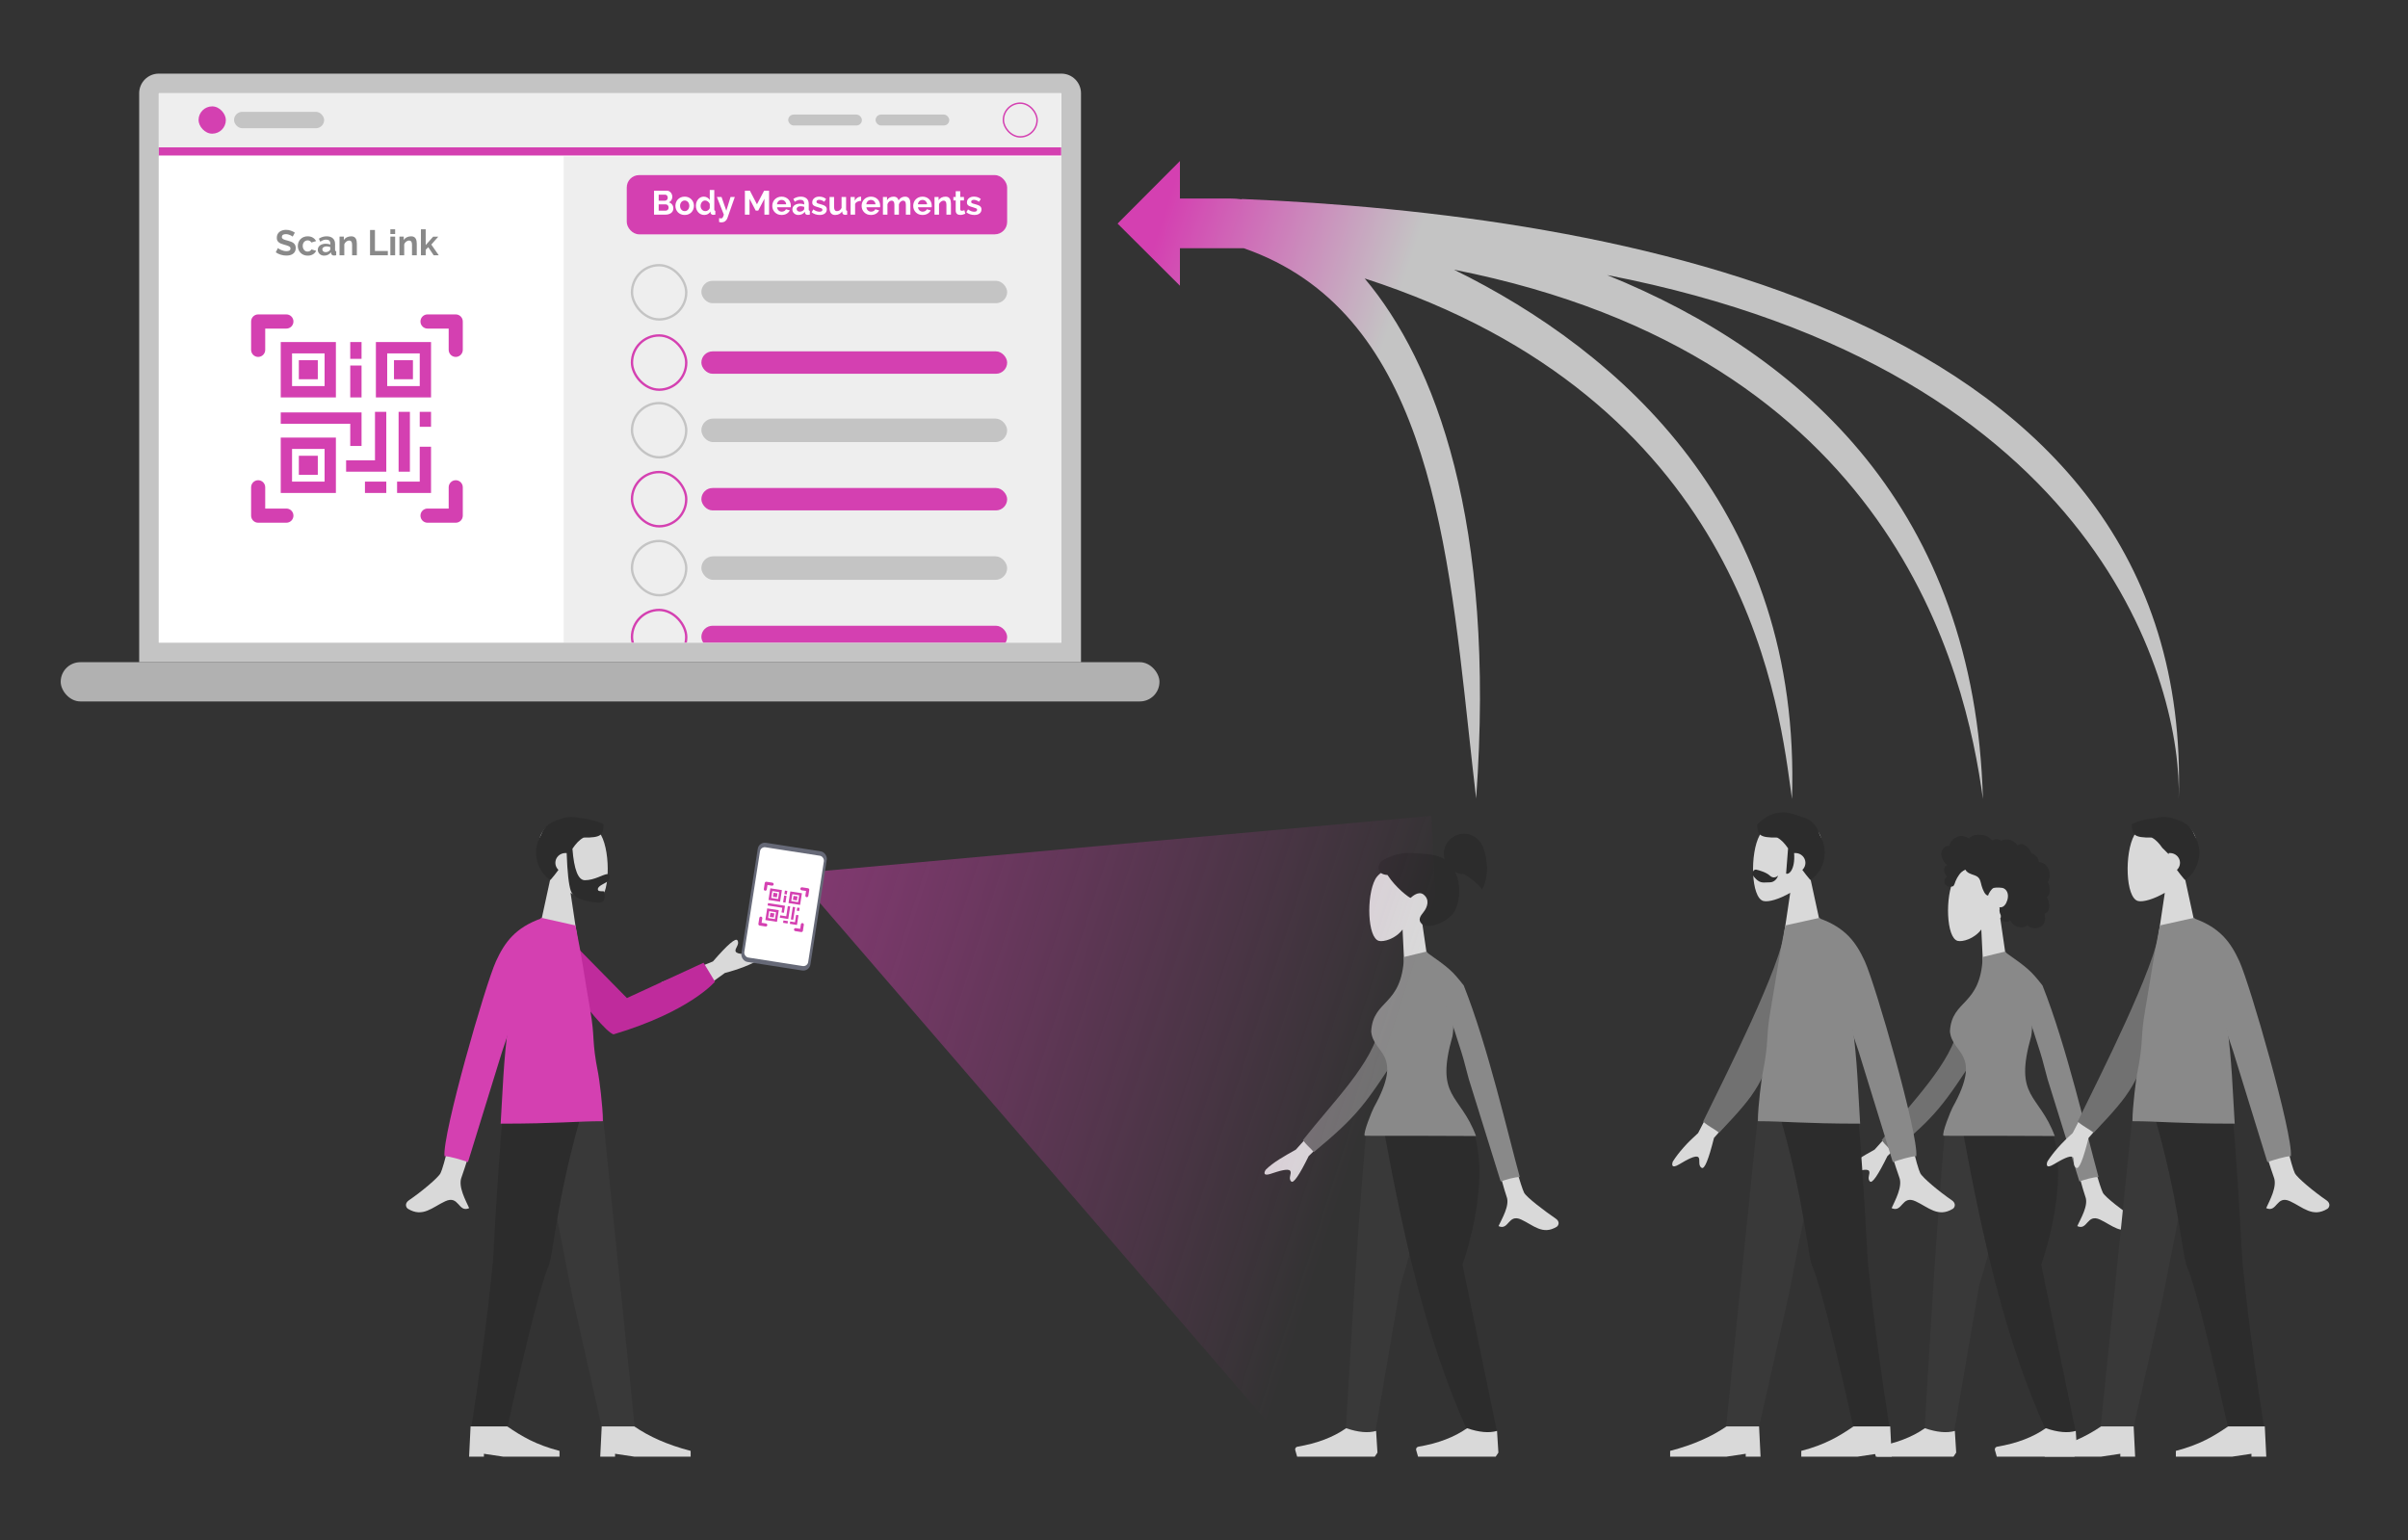 <svg width="2420" height="1548" viewBox="0 0 2420 1548" fill="none" xmlns="http://www.w3.org/2000/svg">
<rect x="0" y="0" width="2420" height="1548" fill="#333333" stroke="none"/>
<path fill-rule="evenodd" clip-rule="evenodd" d="M2019.15 1140.16C2014.65 1214.55 1989.06 1291.55 1989.06 1291.55L1963.71 1439.87L1949.74 1444.13L1934.1 1438.92C1934.1 1438.92 1945.23 1237.77 1954.47 1140.16C1954.47 1140.16 1995.22 1133.29 2019.15 1140.16Z" fill="#393939"/>
<path fill-rule="evenodd" clip-rule="evenodd" d="M2063.14 1139.45C2079.8 1193.02 2051.4 1271.08 2051.4 1271.08L2085.96 1438.45L2072.93 1441.05L2055.88 1437.03C2015.4 1347.11 1992.91 1246.71 1973.08 1139.45C1973.08 1139.45 2031.39 1124.29 2063.14 1139.45Z" fill="#2C2C2C"/>
<path fill-rule="evenodd" clip-rule="evenodd" d="M2087.48 1460L2086.11 1438.2C2078.1 1440.51 2068.07 1439.61 2056.01 1435.48C2043.05 1444.55 2026.73 1450.74 2007.06 1454.06L2007.06 1454.06C2005.56 1454.32 2004.55 1455.72 2004.8 1457.21C2004.82 1457.3 2004.84 1457.4 2004.87 1457.49L2006.76 1464.08H2056.01H2084.75L2087.48 1460Z" fill="#D9D9D9"/>
<path fill-rule="evenodd" clip-rule="evenodd" d="M1965.95 1460L1964.58 1438.2C1956.57 1440.51 1946.54 1439.61 1934.48 1435.48C1921.52 1444.55 1905.2 1450.74 1885.52 1454.06L1885.52 1454.06C1884.02 1454.32 1883.01 1455.72 1883.27 1457.21C1883.29 1457.3 1883.31 1457.4 1883.33 1457.49L1885.23 1464.08H1934.48H1963.21L1965.95 1460Z" fill="#D9D9D9"/>
<path fill-rule="evenodd" clip-rule="evenodd" d="M2010.23 922.86C2017.39 914.51 2022.25 904.277 2021.43 892.81C2019.1 859.771 1972.76 867.039 1963.74 883.714C1954.73 900.389 1955.8 942.687 1967.45 945.667C1972.1 946.856 1983.96 943.777 1991.18 934.23L1992.85 968.309L2016.49 965.867L2010.23 922.86Z" fill="#D9D9D9"/>
<path fill-rule="evenodd" clip-rule="evenodd" d="M1951.33 855.921C1952.08 853.272 1954.07 851.004 1956.76 850.332C1957.42 850.168 1958.09 850.102 1958.76 850.13C1959 850.14 1959.07 850.21 1959.18 850.039C1959.26 849.912 1959.27 849.603 1959.3 849.454C1959.41 848.991 1959.54 848.533 1959.71 848.088C1960.27 846.568 1961.21 845.223 1962.36 844.09C1964.49 841.971 1967.37 840.508 1970.36 840.243C1972 840.098 1973.63 840.369 1975.18 840.91C1975.98 841.19 1976.76 841.539 1977.52 841.925C1977.74 842.041 1978.48 842.609 1978.71 842.572C1978.96 842.532 1979.47 841.894 1979.68 841.734C1982.22 839.755 1985.36 838.977 1988.52 839.001C1992.09 839.027 1995.53 839.209 1998.51 841.419C1999.14 841.887 1999.74 842.4 2000.31 842.939C2000.61 843.223 2000.91 843.518 2001.18 843.825C2001.35 844.01 2001.51 844.2 2001.67 844.394C2001.94 844.724 2001.9 844.833 2002.27 844.602C2003.7 843.718 2005.36 843.304 2007.04 843.513C2008.03 843.637 2009 843.94 2009.92 844.339C2010.23 844.475 2010.95 845.016 2011.29 845.021C2011.62 845.026 2012.33 844.525 2012.67 844.397C2014.51 843.708 2016.49 843.538 2018.42 843.856C2020.41 844.185 2022.37 844.992 2024.06 846.108C2024.87 846.645 2025.58 847.24 2026.15 848.038C2026.4 848.383 2026.62 848.747 2026.9 849.067C2027.06 849.254 2027.38 849.446 2027.47 849.682C2027.42 849.541 2029.65 848.667 2029.86 848.611C2030.98 848.313 2032.13 848.374 2033.23 848.741C2035.29 849.431 2037.07 850.98 2038.53 852.567C2039.28 853.383 2039.94 854.284 2040.49 855.245C2040.76 855.705 2041.01 856.178 2041.23 856.661C2041.34 856.895 2041.41 857.188 2041.55 857.399C2041.74 857.67 2041.86 857.676 2042.19 857.794C2043.88 858.396 2045.42 859.414 2046.6 860.79C2047.79 862.182 2048.56 863.896 2048.88 865.701C2048.9 865.808 2048.91 866.248 2048.97 866.306C2049.06 866.385 2049.4 866.35 2049.52 866.366C2049.97 866.419 2050.41 866.498 2050.85 866.603C2051.65 866.796 2052.44 867.08 2053.18 867.453C2056.06 868.903 2058.13 871.623 2059.14 874.684C2060.2 877.896 2060.18 881.575 2058.91 884.727C2058.71 885.236 2058.47 885.73 2058.18 886.198C2058 886.485 2057.95 886.486 2058.06 886.787C2058.19 887.122 2058.42 887.447 2058.57 887.774C2059.06 888.842 2059.41 889.975 2059.63 891.132C2059.98 893.03 2060.16 895.024 2059.81 896.937C2059.65 897.825 2059.36 898.693 2058.93 899.484C2058.7 899.887 2058.44 900.269 2058.15 900.623C2058 900.807 2057.84 900.982 2057.67 901.15C2057.57 901.246 2057.45 901.33 2057.36 901.437C2057.16 901.699 2057.12 901.484 2057.23 901.868C2057.37 902.405 2057.7 902.934 2057.9 903.457C2058.1 903.995 2058.29 904.54 2058.46 905.091C2058.81 906.207 2059.1 907.343 2059.28 908.499C2059.64 910.717 2059.57 913.081 2058.54 915.117C2058.1 915.988 2057.46 916.752 2056.7 917.346C2056.32 917.637 2055.91 917.888 2055.48 918.093C2055.26 918.199 2054.98 918.245 2054.88 918.46C2054.78 918.692 2054.94 919.153 2054.97 919.413C2055.29 921.669 2055.45 924.038 2054.79 926.249C2054.18 928.286 2052.84 930.084 2051.1 931.275C2047.73 933.584 2043.18 933.454 2039.64 931.605C2038.71 931.123 2037.85 930.525 2037.08 929.819C2035.11 932.503 2031.07 932.418 2028.2 931.653C2024.62 930.7 2021.75 928.176 2020.1 924.858C2017.84 927.653 2013.1 926.746 2011.53 923.715C2011.15 922.973 2010.92 922.155 2010.81 921.328C2010.75 920.893 2010.78 920.454 2010.74 920.022C2010.68 919.472 2010.32 918.938 2010.11 918.406C2009.71 917.37 2009.46 916.301 2009.45 915.184C2009.44 914.6 2009.51 914.032 2009.57 913.454C2009.62 912.933 2009.48 912.448 2009.39 911.934C2010.31 912.087 2011.43 911.836 2012.29 911.566C2013.14 911.301 2013.94 910.603 2014.53 909.966C2015.92 908.486 2016.77 906.546 2017.35 904.615C2018.63 900.377 2018.1 895.292 2013.91 892.966C2011.95 891.883 2006.09 891.886 2003.76 892.422C2001.31 892.985 1998.54 898.472 1998.4 898.988C1998.32 899.307 1998.36 899.702 1998.07 899.915C1997.44 900.383 1996.39 899.571 1995.92 899.171C1995.11 898.479 1994.54 897.559 1994.04 896.627C1992.95 894.596 1992.07 892.418 1991.45 890.194C1990.98 888.48 1990.67 886.712 1990.05 885.041C1989.43 883.379 1988.45 881.893 1986.93 880.951C1985.27 879.927 1983.37 879.387 1981.56 878.744C1979.75 878.106 1977.98 877.326 1976.59 875.972C1976.28 875.674 1975.98 875.358 1975.73 875.007C1975.54 874.731 1975.35 874.201 1975.05 874.026C1974.59 873.753 1973.91 874.462 1973.51 874.72C1971.54 875.992 1969.9 877.765 1968.57 879.702C1967.25 881.629 1966.17 883.482 1965.29 885.634C1964.64 887.229 1964.23 889.273 1963.08 890.58C1962.57 891.164 1958.76 891.517 1957.53 891.008C1956.29 890.498 1954.91 889.174 1954.5 888.345C1954.07 887.496 1953.97 886.563 1954.15 885.634C1954.26 885.087 1954.48 884.576 1954.6 884.039C1954.7 883.588 1954.79 883.162 1955 882.748C1955.41 881.965 1956.11 881.402 1956.96 881.167C1956.08 880.344 1955.35 879.36 1954.85 878.26C1954.32 877.117 1953.88 875.726 1953.75 874.472C1953.65 873.453 1953.81 872.397 1954.36 871.522C1954.93 870.603 1955.96 870.004 1956.84 869.431C1955.49 868.359 1954.33 867.055 1953.39 865.612C1951.54 862.805 1950.4 859.267 1951.33 855.921Z" fill="#2C2C2C"/>
<path d="M1883.94 1155.46L1913.15 1123.04L1923.04 1136.28L1896.8 1162.03C1887.39 1181.19 1881.55 1189.67 1879.28 1187.47C1875.88 1184.17 1880.17 1179.37 1878.24 1176.78C1876.31 1174.18 1867.35 1176.82 1858.96 1179.68C1850.56 1182.54 1852.08 1178.12 1853.66 1175.72C1861.07 1168.27 1871.8 1162.31 1883.94 1155.46Z" fill="#D9D9D9"/>
<path d="M1968.23 1031.06C1961.82 1067.97 1921.74 1106.93 1891.01 1146C1895.74 1152.19 1898.24 1153.34 1901.95 1157.98C1946.63 1120.73 1952.74 1111.4 1989.12 1055.83L1989.7 1054.94C1985.11 1048.39 1977.27 1038.39 1968.23 1031.06Z" fill="#717171"/>
<path fill-rule="evenodd" clip-rule="evenodd" d="M2065 1141.8C2034.4 1141.56 1978.65 1141.56 1953.23 1141.56C1951.04 1139.66 1960.62 1116.12 1962.36 1113.01C1993.08 1057.82 1961.65 1059.83 1959.66 1036.61C1961.45 1004.1 1990.46 1011.74 1992.61 961.876L2015.35 956.355C2015.35 956.355 2047.51 1005.04 2041.4 1041.14C2023.44 1104.19 2048.95 1098.62 2065 1141.8Z" fill="#898989"/>
<path fill-rule="evenodd" clip-rule="evenodd" d="M2101.62 1161.63L2085.41 1166.69C2085.41 1166.69 2094.1 1198.68 2095.7 1202.62C2099.3 1211.47 2090.87 1225.1 2087.61 1232.35C2098.22 1237.06 2097.09 1219.61 2110.48 1225.79C2122.69 1231.43 2131.98 1241.65 2146.1 1233.01C2147.83 1231.94 2149.73 1227.94 2145.14 1224.82C2133.69 1217.03 2115.54 1203.21 2113.31 1198.72C2110.27 1192.6 2101.62 1161.63 2101.62 1161.63Z" fill="#D9D9D9"/>
<path d="M2052.68 990.491C2041.06 975.669 2038.28 973.254 2014.98 956.849C2042.19 1028.16 2052.41 1064.5 2052.41 1064.5L2057.75 1084.56L2089.78 1187.46C2095.16 1185.59 2103.93 1182.99 2108.98 1182.99C2096.89 1139.22 2077.05 1051.97 2052.68 990.491Z" fill="#898989"/>
<path fill-rule="evenodd" clip-rule="evenodd" d="M2209.93 1118.55L2173.97 1302.21L2143.41 1438.03H2110.74L2143.41 1118.55H2209.93Z" fill="#393939"/>
<path fill-rule="evenodd" clip-rule="evenodd" d="M2243.74 1120.25C2250.37 1196.54 2252.85 1265.05 2254.16 1273.66C2255.47 1282.27 2257.6 1320.22 2275.85 1438.03H2239.83C2216.85 1334.02 2203.82 1286.38 2198.14 1273.66C2192.45 1260.94 2190.79 1209.24 2164.35 1118.55L2243.74 1120.25Z" fill="#2C2C2C"/>
<path fill-rule="evenodd" clip-rule="evenodd" d="M2145.78 1464.05L2144.29 1433.69H2111.51C2096.68 1443.81 2078.8 1452 2054.9 1458.26V1464.05H2111.51L2130.88 1461.16V1464.05H2145.78Z" fill="#D9D9D9"/>
<path fill-rule="evenodd" clip-rule="evenodd" d="M2277.57 1464.05L2276.08 1433.69H2239.19C2224.35 1443.81 2210.59 1452 2186.7 1458.27V1464.05H2243.31L2262.67 1461.16V1464.05H2277.57Z" fill="#D9D9D9"/>
<path fill-rule="evenodd" clip-rule="evenodd" d="M2195.48 881.246C2203.34 872.331 2208.67 861.405 2207.83 849.163C2205.41 813.89 2154.8 821.65 2144.9 839.452C2134.99 857.255 2136 902.414 2148.7 905.596C2153.77 906.865 2164.58 903.756 2175.6 897.323L2168.53 944.719H2209.28L2195.48 881.246Z" fill="#D9D9D9"/>
<path d="M2083.02 1138.83L2112.62 1081.44L2135.62 1101.57L2098.95 1143.74C2093.52 1165.52 2089.4 1175.54 2086.59 1173.78C2082.36 1171.14 2085.71 1165.25 2083.15 1163.02C2080.59 1160.78 2071.96 1165.47 2063.96 1170.28C2055.97 1175.08 2056.55 1170.19 2057.64 1167.37C2063.6 1158.07 2072.06 1148.56 2083.02 1138.83Z" fill="#D9D9D9"/>
<path d="M2170.84 932.075C2166.35 971.422 2110.96 1080.32 2088.03 1127.31C2094.27 1132.61 2099.25 1134.55 2104.1 1138.5C2145.29 1095.02 2145.39 1091.94 2170.84 1025.83C2173.45 1010.69 2181.75 937.606 2170.84 932.075Z" fill="#717171"/>
<path fill-rule="evenodd" clip-rule="evenodd" d="M2245.85 1129.37C2189.12 1129.37 2169.81 1126.9 2143.09 1126.9C2143.09 1111.67 2146.93 1083.51 2147.75 1079.37C2154.72 1044.51 2150.73 1044.33 2155.84 1015.27C2161.61 982.414 2163.7 964.371 2170.65 930.154L2205.24 922.435C2242.48 994.974 2241.91 1067.65 2245.85 1129.37Z" fill="#898989"/>
<path fill-rule="evenodd" clip-rule="evenodd" d="M2283.21 1075.51H2250.95C2272.06 1143.14 2283.45 1179.02 2285.14 1183.16C2288.92 1192.47 2280.91 1206.65 2277.49 1214.27C2288.64 1219.22 2287.46 1200.87 2301.53 1207.37C2314.38 1213.3 2324.15 1224.05 2338.99 1214.96C2340.82 1213.84 2342.82 1209.64 2337.99 1206.35C2325.95 1198.16 2308.6 1183.82 2306.26 1179.1C2303.06 1172.67 2294.09 1138.23 2283.21 1075.51Z" fill="#D9D9D9"/>
<path d="M2250.51 966.094C2241.85 947.209 2231.18 932.255 2204.53 922.911C2233.15 997.909 2238.95 1040.85 2238.95 1040.85L2244.36 1056.83L2278.69 1167.97C2284.34 1166.01 2296.98 1162.07 2302.29 1162.07C2304.51 1139.94 2261.32 989.7 2250.51 966.094Z" fill="#898989"/>
<path d="M2179.47 858.524C2179.48 858.162 2179.5 857.798 2179.51 857.431C2179.91 857.385 2180.31 857.361 2180.72 857.361C2186.35 857.361 2190.9 861.789 2190.88 867.251C2190.87 870.024 2189.68 872.53 2187.78 874.325C2190.13 877.555 2192.76 880.929 2195.77 884.411C2207.17 877.788 2216.39 857.862 2205.34 839.236C2202.3 830.111 2194.65 825.773 2186.44 823.51C2179.79 820.807 2172.88 820.503 2167.05 822.123C2155.61 823.075 2145.39 826.459 2142.49 828.469C2142.45 838.977 2144.53 842.095 2162.45 841.82C2166.69 843.999 2169.98 847.696 2173.36 852.534L2173.45 852.5L2179.47 858.524Z" fill="#2C2C2C"/>
<path fill-rule="evenodd" clip-rule="evenodd" d="M1833.48 1118.55L1797.52 1302.21L1766.96 1438.03H1734.29L1766.96 1118.55H1833.48Z" fill="#393939"/>
<path fill-rule="evenodd" clip-rule="evenodd" d="M1867.29 1120.25C1873.92 1196.54 1876.4 1265.05 1877.72 1273.66C1879.03 1282.27 1881.16 1320.22 1899.4 1438.03H1863.39C1840.41 1334.02 1827.38 1286.38 1821.69 1273.66C1816 1260.94 1814.34 1209.24 1787.91 1118.55L1867.29 1120.25Z" fill="#2C2C2C"/>
<path fill-rule="evenodd" clip-rule="evenodd" d="M1769.33 1464.05L1767.84 1433.69H1735.07C1720.23 1443.81 1702.35 1452 1678.46 1458.26V1464.05H1735.07L1754.43 1461.16V1464.05H1769.33Z" fill="#D9D9D9"/>
<path fill-rule="evenodd" clip-rule="evenodd" d="M1901.12 1464.05L1899.64 1433.69H1862.74C1847.91 1443.81 1834.15 1452 1810.25 1458.27V1464.05H1866.86L1886.23 1461.16V1464.05H1901.12Z" fill="#D9D9D9"/>
<path fill-rule="evenodd" clip-rule="evenodd" d="M1819.04 881.246C1826.89 872.331 1832.23 861.405 1831.39 849.163C1828.97 813.89 1778.36 821.65 1768.45 839.452C1758.55 857.255 1759.55 902.414 1772.26 905.596C1777.32 906.865 1788.14 903.756 1799.16 897.323L1792.08 944.719H1832.83L1819.04 881.246Z" fill="#D9D9D9"/>
<path d="M1706.57 1138.83L1736.18 1081.44L1759.17 1101.57L1722.51 1143.74C1717.08 1165.52 1712.96 1175.54 1710.14 1173.78C1705.92 1171.14 1709.26 1165.25 1706.7 1163.02C1704.14 1160.78 1695.52 1165.47 1687.52 1170.28C1679.52 1175.08 1680.1 1170.19 1681.2 1167.37C1687.16 1158.07 1695.62 1148.56 1706.57 1138.83Z" fill="#D9D9D9"/>
<path d="M1794.39 932.075C1789.9 971.422 1734.52 1080.32 1711.58 1127.31C1717.82 1132.61 1722.81 1134.55 1727.65 1138.5C1768.84 1095.02 1768.95 1091.94 1794.39 1025.83C1797.01 1010.69 1805.31 937.606 1794.39 932.075Z" fill="#717171"/>
<path fill-rule="evenodd" clip-rule="evenodd" d="M1869.4 1129.37C1812.68 1129.37 1793.37 1126.9 1766.64 1126.9C1766.64 1111.67 1770.48 1083.51 1771.31 1079.37C1778.28 1044.51 1774.28 1044.33 1779.39 1015.27C1785.17 982.414 1787.26 964.371 1794.2 930.154L1828.8 922.435C1866.03 994.974 1865.47 1067.65 1869.4 1129.37Z" fill="#898989"/>
<path fill-rule="evenodd" clip-rule="evenodd" d="M1906.76 1075.51H1874.5C1895.61 1143.14 1907.01 1179.02 1908.69 1183.16C1912.48 1192.47 1904.47 1206.65 1901.04 1214.27C1912.2 1219.22 1911.01 1200.87 1925.08 1207.37C1937.93 1213.3 1947.7 1224.05 1962.55 1214.96C1964.37 1213.84 1966.37 1209.64 1961.54 1206.35C1949.5 1198.16 1932.16 1183.82 1929.81 1179.1C1926.62 1172.67 1917.65 1138.23 1906.76 1075.51Z" fill="#D9D9D9"/>
<path d="M1874.06 966.094C1865.4 947.209 1854.74 932.255 1828.09 922.911C1856.7 997.909 1862.5 1040.85 1862.5 1040.85L1867.91 1056.83L1902.24 1167.97C1907.9 1166.01 1920.54 1162.07 1925.85 1162.07C1928.06 1139.94 1884.88 989.7 1874.06 966.094Z" fill="#898989"/>
<path d="M1778.63 880.073C1775.29 876.834 1767.94 874.675 1764.69 874C1762.46 874 1761.43 876.249 1761.2 877.374C1760.74 877.824 1760.78 879.668 1764.69 883.447C1769.57 888.171 1772.36 886.822 1778.63 886.822C1783.65 886.822 1786.3 882.323 1787 880.073C1785.61 881.423 1781.98 883.312 1778.63 880.073Z" fill="#2C2C2C"/>
<path d="M1795 878C1797.59 879.5 1804.28 874.325 1803.06 857.431C1803.46 857.385 1803.87 857.361 1804.28 857.361C1809.91 857.361 1814.45 861.789 1814.43 867.251C1814.42 870.023 1813.24 872.53 1811.34 874.325C1813.68 877.555 1816.31 880.929 1819.32 884.411C1830.72 877.787 1839.95 857.862 1828.9 839.236C1825.86 830.111 1821.51 823.99 1810.5 821C1803.85 818.297 1793.34 815.38 1787.5 817C1776.06 817.952 1768.94 826.459 1766.04 828.469C1766 838.977 1768.09 842.095 1786 841.82C1790.25 843.999 1793.53 847.696 1796.91 852.534L1797 852.5L1795 878Z" fill="#2C2C2C"/>
<path fill-rule="evenodd" clip-rule="evenodd" d="M1437.53 1140.16C1433.03 1214.55 1407.44 1291.55 1407.44 1291.55L1382.09 1439.87L1368.11 1444.13L1352.47 1438.92C1352.47 1438.92 1363.61 1237.77 1372.85 1140.16C1372.85 1140.16 1413.6 1133.29 1437.53 1140.16Z" fill="#393939"/>
<path fill-rule="evenodd" clip-rule="evenodd" d="M1481.51 1139.45C1498.17 1193.02 1469.78 1271.08 1469.78 1271.08L1504.34 1438.45L1491.31 1441.05L1474.25 1437.03C1433.77 1347.11 1411.28 1246.71 1391.45 1139.45C1391.45 1139.45 1449.76 1124.29 1481.51 1139.45Z" fill="#2C2C2C"/>
<path fill-rule="evenodd" clip-rule="evenodd" d="M1505.86 1460L1504.49 1438.2C1496.48 1440.51 1486.44 1439.61 1474.39 1435.48C1461.43 1444.55 1445.11 1450.74 1425.43 1454.06L1425.43 1454.06C1423.93 1454.32 1422.92 1455.72 1423.18 1457.21C1423.19 1457.3 1423.22 1457.4 1423.24 1457.49L1425.13 1464.08H1474.39H1503.12L1505.86 1460Z" fill="#D9D9D9"/>
<path fill-rule="evenodd" clip-rule="evenodd" d="M1384.32 1460L1382.95 1438.2C1374.94 1440.51 1364.91 1439.61 1352.85 1435.48C1339.89 1444.55 1323.57 1450.74 1303.9 1454.06L1303.9 1454.06C1302.4 1454.32 1301.39 1455.72 1301.64 1457.21C1301.66 1457.3 1301.68 1457.4 1301.71 1457.49L1303.6 1464.08H1352.85H1381.59L1384.32 1460Z" fill="#D9D9D9"/>
<path fill-rule="evenodd" clip-rule="evenodd" d="M1428.6 922.86C1435.77 914.51 1440.62 904.277 1439.81 892.81C1437.47 859.771 1391.13 867.039 1382.12 883.714C1373.1 900.389 1374.17 942.687 1385.82 945.667C1390.47 946.856 1402.34 943.777 1409.55 934.23L1411.22 968.309L1434.87 965.867L1428.6 922.86Z" fill="#D9D9D9"/>
<path d="M1462.47 876.542C1465.05 877.792 1467.94 878.51 1471 878.551L1471 878.553C1474.83 880.493 1484.25 886.622 1489.5 894.042C1497.96 878.328 1493.57 858.697 1490.04 850.391L1489.97 850.404C1486.9 843.116 1479.69 838 1471.28 838C1460.08 838 1451 847.078 1451 858.277C1451 860.194 1451.27 862.049 1451.77 863.807C1449.88 862.539 1447.8 861.478 1445.53 860.663L1445.51 860.67C1444.45 860.279 1441.84 859.514 1438.39 858.92C1438.14 858.887 1437.88 858.845 1437.62 858.804L1437.61 858.803C1437.32 858.754 1437.02 858.706 1436.72 858.67C1433.93 858.327 1418.73 857.104 1413.01 857.335C1405.09 857.656 1389.9 862.441 1386.95 867.365C1384.01 872.289 1384.69 878.835 1394.42 879.448C1402.76 892.374 1415.98 902.152 1417.61 902.484C1417.62 902.487 1417.72 902.402 1417.88 902.254C1419.26 900.999 1425.65 895.2 1430.61 899.072C1437.03 904.092 1434.8 911.627 1430.32 917.155L1430.27 917.225L1430.26 917.226C1427.92 920.114 1424.41 924.442 1428.91 928.627C1436.08 935.288 1457.85 925.107 1462.55 914.686C1467.8 903.03 1467.94 888.058 1462.47 876.542Z" fill="#2C2C2C"/>
<path d="M1302.31 1155.46L1331.52 1123.04L1341.41 1136.28L1315.17 1162.03C1305.76 1181.19 1299.92 1189.67 1297.66 1187.47C1294.26 1184.17 1298.55 1179.37 1296.62 1176.78C1294.69 1174.18 1285.73 1176.82 1277.33 1179.68C1268.93 1182.54 1270.45 1178.12 1272.04 1175.72C1279.44 1168.27 1290.18 1162.31 1302.31 1155.46Z" fill="#D9D9D9"/>
<path d="M1386.61 1031.06C1380.19 1067.97 1340.11 1106.93 1309.38 1146C1314.12 1152.19 1316.62 1153.34 1320.33 1157.98C1365.01 1120.73 1371.11 1111.4 1407.49 1055.83L1408.07 1054.94C1403.49 1048.39 1395.64 1038.39 1386.61 1031.06Z" fill="#717171"/>
<path fill-rule="evenodd" clip-rule="evenodd" d="M1483.38 1141.8C1452.77 1141.56 1397.02 1141.56 1371.61 1141.56C1369.41 1139.66 1378.99 1116.12 1380.73 1113.01C1411.45 1057.82 1380.02 1059.83 1378.03 1036.61C1379.83 1004.1 1408.83 1011.74 1410.99 961.876L1433.73 956.355C1433.73 956.355 1465.89 1005.04 1459.78 1041.14C1441.82 1104.19 1467.32 1098.62 1483.38 1141.8Z" fill="#898989"/>
<path fill-rule="evenodd" clip-rule="evenodd" d="M1519.99 1161.63L1503.78 1166.69C1503.78 1166.69 1512.48 1198.68 1514.08 1202.62C1517.68 1211.47 1509.25 1225.1 1505.99 1232.35C1516.6 1237.06 1515.47 1219.61 1528.85 1225.79C1541.07 1231.43 1550.36 1241.65 1564.47 1233.01C1566.21 1231.94 1568.11 1227.94 1563.51 1224.82C1552.07 1217.03 1533.91 1203.21 1531.68 1198.72C1528.64 1192.6 1519.99 1161.63 1519.99 1161.63Z" fill="#D9D9D9"/>
<path d="M1471.05 990.491C1459.43 975.669 1456.65 973.254 1433.35 956.849C1460.57 1028.16 1470.78 1064.5 1470.78 1064.5L1476.12 1084.56L1508.16 1187.46C1513.54 1185.59 1522.3 1182.99 1527.35 1182.99C1515.26 1139.22 1495.42 1051.97 1471.05 990.491Z" fill="#898989"/>
<path fill-rule="evenodd" clip-rule="evenodd" d="M539.07 1118.55L575.031 1302.21L605.594 1438.03H638.263L605.594 1118.55H539.07Z" fill="#393939"/>
<path fill-rule="evenodd" clip-rule="evenodd" d="M505.264 1120.25C498.63 1196.54 496.15 1265.05 494.838 1273.66C493.526 1282.27 491.397 1320.22 473.154 1438.03H509.166C532.147 1334.02 545.178 1286.38 550.864 1273.66C556.55 1260.94 558.215 1209.24 584.645 1118.55L505.264 1120.25Z" fill="#2C2C2C"/>
<path fill-rule="evenodd" clip-rule="evenodd" d="M603.224 1464.05L604.714 1433.69H637.488C652.323 1443.81 670.2 1452 694.099 1458.26V1464.05H637.488L618.122 1461.16V1464.05H603.224Z" fill="#D9D9D9"/>
<path fill-rule="evenodd" clip-rule="evenodd" d="M471.43 1464.05L472.919 1433.69H509.811C524.645 1443.81 538.405 1452 562.304 1458.27V1464.05H505.694L486.327 1461.16V1464.05H471.43Z" fill="#D9D9D9"/>
<path fill-rule="evenodd" clip-rule="evenodd" d="M553.518 881.246C545.662 872.331 540.326 861.405 541.166 849.163C543.587 813.89 594.196 821.65 604.101 839.452C614.005 857.255 613.002 902.414 600.297 905.596C595.231 906.865 584.416 903.756 573.397 897.323L580.473 944.719H539.723L553.518 881.246Z" fill="#D9D9D9"/>
<path fill-rule="evenodd" clip-rule="evenodd" d="M575.282 853.058C576.919 874.151 581.084 884.697 587.776 884.697C597.816 884.697 606.311 878.51 610.716 878.51C613.927 878.51 613.225 882.411 611.107 885.303C609.359 887.689 600.816 889.989 600.829 893.689C600.843 897.388 607.589 894.526 607.597 896.72C607.61 900.349 608.823 907.173 602.334 907.173C595.768 907.173 576.931 904.85 573.67 895.389C571.565 889.283 570.172 876.63 569.491 857.431C569.093 857.385 568.687 857.361 568.276 857.361C562.65 857.361 558.105 861.789 558.125 867.251C558.135 870.024 559.32 872.53 561.22 874.325C558.874 877.555 556.245 880.929 553.23 884.411C541.833 877.788 532.609 857.862 543.659 839.236C546.699 830.111 554.353 825.773 562.561 823.51C569.207 820.807 576.116 820.503 581.954 822.123C593.391 823.075 603.614 826.459 606.514 828.469C606.553 838.977 604.467 842.095 586.551 841.82C582.157 844.077 578.788 847.963 575.282 853.058Z" fill="#2C2C2C"/>
<path d="M728.482 977.93L676.091 1015.68L664.709 987.313L716.501 966.327C731.208 949.369 739.419 942.311 741.134 945.153C743.706 949.416 738.055 953.151 739.322 956.307C740.588 959.463 750.408 959.185 759.714 958.526C769.021 957.867 766.288 961.96 764.033 963.976C754.507 969.566 742.656 974.217 728.482 977.93Z" fill="#D9D9D9"/>
<path d="M616.554 1039.63C601.954 1034.86 537.555 941.633 537.555 941.633L569.555 941.633L630.055 1003.13L707.055 967.633L718.555 986.633C718.555 986.633 693.555 1016.63 616.554 1039.63Z" fill="#BF2B9C"/>
<path fill-rule="evenodd" clip-rule="evenodd" d="M503.153 1129.37C559.875 1129.37 579.185 1126.9 605.91 1126.9C605.91 1111.67 602.074 1083.51 601.247 1079.37C594.279 1044.51 598.274 1044.33 593.164 1015.27C587.387 982.414 585.296 964.371 578.352 930.154L543.758 922.435C506.521 994.974 507.087 1067.65 503.153 1129.37Z" fill="#D440B1"/>
<path fill-rule="evenodd" clip-rule="evenodd" d="M465.79 1075.51H498.05C476.941 1143.14 465.545 1179.02 463.863 1183.16C460.077 1192.47 468.088 1206.65 471.514 1214.27C460.356 1219.22 461.545 1200.87 447.47 1207.37C434.623 1213.3 424.85 1224.05 410.008 1214.96C408.183 1213.84 406.183 1209.64 411.015 1206.35C423.052 1198.16 440.398 1183.82 442.742 1179.1C445.938 1172.67 454.906 1138.23 465.79 1075.51Z" fill="#D9D9D9"/>
<path d="M498.495 966.094C507.15 947.21 517.818 932.255 544.469 922.911C515.851 997.909 510.052 1040.85 510.052 1040.85L504.642 1056.83L470.311 1167.97C464.655 1166.01 452.016 1162.07 446.705 1162.07C444.492 1139.94 487.675 989.7 498.495 966.094Z" fill="#D440B1"/>
<rect x="1165.25" y="705" width="1104.25" height="39.438" rx="19.719" transform="rotate(180 1165.25 705)" fill="#B1B1B1"/>
<path d="M1086.38 93.719C1086.38 82.829 1077.55 74.001 1066.66 74.001H159.594C148.703 74.001 139.875 82.829 139.875 93.719V665.563H1086.38V93.719Z" fill="#C4C4C4"/>
<g clip-path="url(#clip0)">
<rect width="907.062" height="552.125" transform="matrix(-1 0 0 1 1066.66 93.72)" fill="white"/>
<rect width="500.909" height="524.547" transform="matrix(-1 0 0 1 1067.32 157.297)" fill="#EEEEEE"/>
<rect x="158.931" y="157.297" width="407.481" height="524.547" fill="white"/>
<rect x="158.394" y="93.207" width="908.091" height="54.87" fill="#EEEEEE"/>
<rect x="158.394" y="148.074" width="908.091" height="8.23" fill="#D440B1"/>
<rect x="199.547" y="106.923" width="27.435" height="27.435" rx="13.717" fill="#D440B1"/>
<rect x="235.212" y="112.41" width="90.535" height="16.461" rx="8.23" fill="#C4C4C4"/>
<rect x="792.137" y="115.152" width="74.074" height="10.974" rx="5.487" fill="#C4C4C4"/>
<rect x="879.929" y="115.152" width="74.074" height="10.974" rx="5.487" fill="#C4C4C4"/>
<g clip-path="url(#clip1)">
<path fill-rule="evenodd" clip-rule="evenodd" d="M1029.34 123.791C1031.28 122.32 1033.04 119.796 1033.04 116.016C1033.04 110.827 1032.34 106.621 1025.33 106.621C1018.33 106.621 1017.63 110.827 1017.63 116.016C1017.63 119.786 1019.38 122.307 1021.31 123.78L1020.5 124.613C1018.85 125.492 1014.96 127.587 1013.86 128.329C1011.99 129.589 1011.18 134.147 1011.03 135.048C1011.02 135.137 1011.03 135.228 1011.06 135.314C1011.12 135.503 1012.84 139.94 1025.33 139.94C1037.83 139.94 1039.54 135.503 1039.61 135.314C1039.64 135.228 1039.65 135.137 1039.64 135.048C1039.24 132.602 1038.43 129.452 1036.81 128.332C1035.7 127.568 1031.83 125.502 1030.18 124.619L1030.15 124.603C1030.14 124.597 1030.13 124.592 1030.12 124.587L1029.34 123.791ZM1028.72 124.225C1027.46 125.034 1026.18 125.412 1025.33 125.412C1024.48 125.412 1023.2 125.03 1021.92 124.211L1021.67 125.058C1022.38 125.518 1023.13 125.839 1023.92 126.015C1024.1 126.055 1024.25 126.181 1024.31 126.351L1025.33 129.047L1026.36 126.351C1026.42 126.181 1026.57 126.055 1026.74 126.015C1027.53 125.841 1028.28 125.525 1028.98 125.072L1028.72 124.225ZM1023.01 112.246C1020.49 112.192 1019.32 113.402 1018.78 114.448C1018.76 114.966 1018.75 115.492 1018.75 116.016C1018.75 119.256 1020.18 121.264 1021.38 122.378C1022.89 123.781 1024.57 124.29 1025.33 124.29C1026.09 124.29 1027.77 123.781 1029.28 122.378C1030.49 121.264 1031.92 119.256 1031.92 116.016C1031.92 115.425 1031.91 114.832 1031.88 114.251C1024.51 115.885 1023.01 112.246 1023.01 112.246ZM1031.43 134.318L1033.88 133.555V132.239H1028.99V133.555L1031.43 134.318Z" fill="#D440B1"/>
</g>
<rect x="1008.4" y="103.71" width="33.861" height="33.861" rx="16.931" stroke="#D440B1" stroke-width="1.472"/>
<g clip-path="url(#clip2)">
<path d="M640.333 390.094C640.403 389.679 640.476 389.264 640.552 388.849C641.422 384.107 642.844 376.569 648.27 372.493C647.87 369.839 647.665 365.712 647.665 359.574C647.665 349.776 654.019 341.846 661.852 341.846C667.193 341.846 670.59 345.631 670.59 345.631C673.898 348.881 676.039 353.911 676.039 359.594C676.039 365.714 675.825 369.842 675.435 372.487C680.886 376.522 682.282 384.121 683.152 388.865C683.228 389.28 683.301 389.695 683.371 390.109C683.743 392.3 682.269 394.377 680.079 394.75C679.85 394.789 679.624 394.807 679.4 394.807L665.319 394.804L665.319 394.801L644.304 394.792C644.08 394.792 643.854 394.773 643.626 394.734C641.435 394.362 639.961 392.285 640.333 390.094ZM661.848 380.893L669.329 377.082L665.449 370.964C664.397 371.501 663.01 371.805 661.852 371.805C660.689 371.805 659.327 371.495 658.271 370.954L654.4 377.083L661.848 380.893ZM661.852 369.157C668.973 369.157 672.038 359.522 671.427 356.514C663.599 349.705 656.668 350.176 656.668 350.176C656.668 350.176 655.425 354.035 652.23 358.69C652.791 363.28 657.441 369.157 661.852 369.157Z" fill="#D440B1"/>
</g>
<rect x="635.134" y="337.153" width="54.522" height="54.522" rx="27.261" stroke="#D440B1" stroke-width="2.371"/>
<rect x="704.864" y="353.158" width="307.299" height="22.513" rx="11.256" fill="#D440B1"/>
<g clip-path="url(#clip3)">
<path fill-rule="evenodd" clip-rule="evenodd" d="M668.632 298.588C671.644 296.299 674.377 292.373 674.377 286.494C674.378 278.422 673.288 271.879 662.394 271.879C651.501 271.879 650.411 278.422 650.411 286.494C650.411 292.358 653.13 296.279 656.133 298.57L654.872 299.867C652.314 301.234 646.264 304.493 644.552 305.647C641.644 307.606 640.373 314.696 640.147 316.097C640.125 316.237 640.138 316.379 640.185 316.511C640.289 316.805 642.958 323.707 662.394 323.707C681.831 323.707 684.5 316.805 684.604 316.511C684.651 316.379 684.664 316.236 684.641 316.097C684.03 312.293 682.77 307.393 680.244 305.652C678.52 304.463 672.505 301.25 669.933 299.876L669.886 299.85C669.87 299.842 669.853 299.833 669.836 299.826L668.632 298.588ZM667.666 299.262C665.694 300.522 663.715 301.109 662.394 301.109C661.066 301.109 659.071 300.515 657.088 299.24L656.693 300.558C657.795 301.274 658.971 301.774 660.201 302.048C660.477 302.109 660.703 302.305 660.803 302.57L662.394 306.763L663.985 302.57C664.085 302.305 664.312 302.109 664.588 302.048C665.805 301.777 666.97 301.284 668.061 300.58L667.666 299.262ZM658.78 280.629C654.865 280.546 653.044 282.427 652.202 284.055C652.167 284.86 652.156 285.679 652.155 286.494C652.155 291.534 654.381 294.657 656.248 296.389C658.601 298.572 661.213 299.365 662.394 299.365C663.576 299.365 666.188 298.572 668.54 296.389C670.408 294.657 672.633 291.534 672.633 286.494C672.633 285.575 672.619 284.652 672.572 283.748C661.114 286.29 658.78 280.629 658.78 280.629ZM671.88 314.962L675.685 313.776V311.729H668.076V313.776L671.88 314.962Z" fill="#C4C4C4"/>
</g>
<rect x="635.134" y="266.544" width="54.522" height="54.522" rx="27.261" stroke="#C4C4C4" stroke-width="2.371"/>
<rect x="704.864" y="282.243" width="307.299" height="22.513" rx="11.256" fill="#C4C4C4"/>
<g clip-path="url(#clip4)">
<path fill-rule="evenodd" clip-rule="evenodd" d="M668.632 437.187C671.644 434.898 674.377 430.972 674.377 425.092C674.378 417.021 673.288 410.478 662.394 410.478C651.501 410.478 650.411 417.021 650.411 425.093C650.411 430.957 653.13 434.878 656.133 437.169L654.872 438.466C652.314 439.833 646.264 443.092 644.552 444.245C641.644 446.204 640.373 453.295 640.147 454.696C640.125 454.835 640.138 454.977 640.185 455.11C640.289 455.404 642.958 462.306 662.394 462.306C681.831 462.306 684.5 455.404 684.604 455.11C684.651 454.977 684.664 454.835 684.641 454.696C684.03 450.892 682.77 445.992 680.244 444.251C678.52 443.062 672.505 439.848 669.933 438.474L669.886 438.449C669.87 438.44 669.853 438.432 669.836 438.424L668.632 437.187ZM667.666 437.861C665.694 439.121 663.715 439.707 662.394 439.707C661.066 439.707 659.071 439.114 657.088 437.839L656.693 439.156C657.795 439.873 658.971 440.372 660.201 440.646C660.477 440.708 660.703 440.904 660.803 441.168L662.394 445.362L663.985 441.168C664.085 440.904 664.312 440.708 664.588 440.646C665.805 440.375 666.97 439.883 668.061 439.179L667.666 437.861ZM658.78 419.228C654.865 419.144 653.044 421.025 652.202 422.653C652.167 423.459 652.156 424.277 652.155 425.093C652.155 430.133 654.381 433.256 656.248 434.988C658.601 437.171 661.213 437.963 662.394 437.963C663.576 437.963 666.188 437.171 668.54 434.988C670.408 433.256 672.633 430.133 672.633 425.093C672.633 424.174 672.619 423.251 672.572 422.347C661.114 424.889 658.78 419.228 658.78 419.228ZM671.88 453.561L675.685 452.375V450.328H668.076V452.375L671.88 453.561Z" fill="#C4C4C4"/>
</g>
<rect x="635.134" y="405.143" width="54.522" height="54.522" rx="27.261" stroke="#C4C4C4" stroke-width="2.371"/>
<rect x="704.864" y="420.696" width="307.299" height="23.638" rx="11.819" fill="#C4C4C4"/>
<g clip-path="url(#clip5)">
<path fill-rule="evenodd" clip-rule="evenodd" d="M668.632 506.486C671.644 504.197 674.377 500.271 674.377 494.391C674.378 486.32 673.288 479.776 662.394 479.776C651.501 479.776 650.411 486.32 650.411 494.391C650.411 500.255 653.13 504.176 656.133 506.468L654.872 507.764C652.314 509.131 646.264 512.39 644.552 513.544C641.644 515.503 640.373 522.593 640.147 523.995C640.125 524.134 640.138 524.276 640.185 524.409C640.289 524.703 642.958 531.605 662.394 531.605C681.831 531.605 684.5 524.703 684.604 524.409C684.651 524.276 684.664 524.134 684.641 523.995C684.03 520.191 682.77 515.291 680.244 513.549C678.52 512.361 672.505 509.147 669.933 507.773L669.886 507.748C669.87 507.739 669.853 507.731 669.836 507.723L668.632 506.486ZM667.666 507.16C665.694 508.419 663.715 509.006 662.394 509.006C661.066 509.006 659.071 508.413 657.088 507.138L656.693 508.455C657.795 509.171 658.971 509.671 660.201 509.945C660.477 510.007 660.703 510.203 660.803 510.467L662.394 514.66L663.985 510.467C664.085 510.203 664.312 510.007 664.588 509.945C665.805 509.674 666.97 509.182 668.061 508.477L667.666 507.16ZM658.78 488.526C654.865 488.443 653.044 490.324 652.202 491.952C652.167 492.758 652.156 493.576 652.155 494.391C652.155 499.432 654.381 502.555 656.248 504.287C658.601 506.47 661.213 507.262 662.394 507.262C663.576 507.262 666.188 506.47 668.54 504.287C670.408 502.555 672.633 499.432 672.633 494.391C672.633 493.472 672.619 492.55 672.572 491.645C661.114 494.188 658.78 488.526 658.78 488.526ZM671.88 522.859L675.685 521.674V519.627H668.076V521.674L671.88 522.859Z" fill="#D440B1"/>
</g>
<rect x="635.134" y="474.44" width="54.522" height="54.522" rx="27.261" stroke="#D440B1" stroke-width="2.371"/>
<rect x="704.864" y="490.486" width="307.299" height="22.513" rx="11.256" fill="#D440B1"/>
<g clip-path="url(#clip6)">
<path d="M640.333 595.854C640.403 595.438 640.476 595.024 640.552 594.608C641.422 589.867 642.844 582.329 648.27 578.253C647.87 575.599 647.665 571.472 647.665 565.334C647.665 555.536 654.019 547.605 661.852 547.605C667.193 547.605 670.59 551.39 670.59 551.39C673.898 554.64 676.039 559.671 676.039 565.353C676.039 571.474 675.825 575.602 675.435 578.246C680.886 582.282 682.282 589.881 683.152 594.625C683.228 595.039 683.301 595.454 683.371 595.869C683.743 598.06 682.269 600.137 680.079 600.51C679.85 600.548 679.624 600.567 679.4 600.567L665.319 600.563L665.319 600.561L644.304 600.551C644.08 600.551 643.854 600.533 643.626 600.494C641.435 600.122 639.961 598.045 640.333 595.854ZM661.848 586.653L669.329 582.842L665.449 576.724C664.397 577.261 663.01 577.565 661.852 577.565C660.689 577.565 659.327 577.255 658.271 576.714L654.4 582.843L661.848 586.653ZM661.852 574.917C668.973 574.917 672.038 565.282 671.427 562.274C663.599 555.465 656.668 555.935 656.668 555.935C656.668 555.935 655.425 559.794 652.23 564.45C652.791 569.039 657.441 574.917 661.852 574.917Z" fill="#C4C4C4"/>
</g>
<rect x="635.134" y="543.74" width="54.522" height="54.522" rx="27.261" stroke="#C4C4C4" stroke-width="2.371"/>
<rect x="704.864" y="559.149" width="307.299" height="23.638" rx="11.819" fill="#C4C4C4"/>
<g clip-path="url(#clip7)">
<path fill-rule="evenodd" clip-rule="evenodd" d="M668.632 645.085C671.644 642.796 674.377 638.87 674.377 632.99C674.378 624.919 673.288 618.375 662.394 618.375C651.501 618.375 650.411 624.919 650.411 632.99C650.411 638.855 653.13 642.776 656.133 645.067L654.872 646.363C652.314 647.73 646.264 650.99 644.552 652.143C641.644 654.102 640.373 661.193 640.147 662.594C640.125 662.733 640.138 662.875 640.185 663.008C640.289 663.302 642.958 670.204 662.394 670.204C681.831 670.204 684.5 663.302 684.604 663.008C684.651 662.875 684.664 662.733 684.641 662.594C684.03 658.79 682.77 653.89 680.244 652.149C678.52 650.96 672.505 647.746 669.933 646.372L669.886 646.347C669.87 646.338 669.853 646.33 669.836 646.322L668.632 645.085ZM667.666 645.759C665.694 647.018 663.715 647.605 662.394 647.605C661.066 647.605 659.071 647.012 657.088 645.737L656.693 647.054C657.795 647.77 658.971 648.27 660.201 648.544C660.477 648.606 660.703 648.802 660.803 649.066L662.394 653.259L663.985 649.066C664.085 648.802 664.312 648.606 664.588 648.544C665.805 648.273 666.97 647.781 668.061 647.076L667.666 645.759ZM658.78 627.126C654.865 627.042 653.044 628.923 652.202 630.551C652.167 631.357 652.156 632.175 652.155 632.99C652.155 638.031 654.381 641.154 656.248 642.886C658.601 645.069 661.213 645.861 662.394 645.861C663.576 645.861 666.188 645.069 668.54 642.886C670.408 641.154 672.633 638.031 672.633 632.99C672.633 632.071 672.619 631.149 672.572 630.244C661.114 632.787 658.78 627.126 658.78 627.126ZM671.88 661.459L675.685 660.273V658.226H668.076V660.273L671.88 661.459Z" fill="#D440B1"/>
</g>
<rect x="635.134" y="613.039" width="54.522" height="54.522" rx="27.261" stroke="#D440B1" stroke-width="2.371"/>
<rect x="704.864" y="628.939" width="307.299" height="22.513" rx="11.256" fill="#D440B1"/>
<path d="M294.137 237.834C293.97 237.667 293.66 237.441 293.206 237.155C292.777 236.868 292.24 236.594 291.596 236.332C290.976 236.045 290.296 235.807 289.557 235.616C288.817 235.425 288.066 235.33 287.302 235.33C285.943 235.33 284.929 235.58 284.261 236.081C283.593 236.582 283.259 237.286 283.259 238.192C283.259 238.717 283.378 239.158 283.617 239.516C283.879 239.85 284.249 240.148 284.726 240.411C285.203 240.673 285.8 240.912 286.515 241.126C287.255 241.341 288.101 241.568 289.056 241.806C290.296 242.14 291.417 242.498 292.419 242.88C293.445 243.261 294.304 243.738 294.995 244.311C295.711 244.883 296.26 245.575 296.641 246.386C297.023 247.173 297.214 248.151 297.214 249.32C297.214 250.68 296.951 251.849 296.427 252.827C295.926 253.781 295.234 254.556 294.351 255.153C293.493 255.749 292.491 256.19 291.346 256.477C290.225 256.739 289.044 256.87 287.803 256.87C285.895 256.87 284.01 256.584 282.15 256.011C280.289 255.439 278.619 254.628 277.14 253.578L279.323 249.32C279.538 249.535 279.919 249.821 280.468 250.179C281.041 250.513 281.708 250.859 282.472 251.217C283.235 251.551 284.082 251.837 285.012 252.075C285.943 252.314 286.897 252.433 287.875 252.433C290.594 252.433 291.954 251.563 291.954 249.821C291.954 249.273 291.799 248.807 291.489 248.426C291.179 248.044 290.737 247.71 290.165 247.424C289.592 247.138 288.901 246.875 288.09 246.637C287.278 246.398 286.372 246.136 285.37 245.849C284.154 245.516 283.092 245.158 282.186 244.776C281.303 244.371 280.563 243.905 279.967 243.381C279.371 242.832 278.918 242.212 278.607 241.52C278.321 240.804 278.178 239.957 278.178 238.979C278.178 237.691 278.417 236.546 278.894 235.544C279.371 234.542 280.027 233.708 280.862 233.04C281.72 232.372 282.71 231.871 283.832 231.537C284.953 231.179 286.157 231 287.445 231C289.235 231 290.881 231.286 292.383 231.859C293.886 232.408 295.198 233.064 296.319 233.827L294.137 237.834ZM299.299 247.209C299.299 245.897 299.526 244.657 299.979 243.488C300.432 242.319 301.088 241.293 301.947 240.411C302.806 239.528 303.844 238.824 305.06 238.3C306.277 237.775 307.648 237.512 309.175 237.512C311.226 237.512 312.968 237.954 314.399 238.836C315.854 239.719 316.94 240.876 317.655 242.307L312.968 243.738C312.562 243.047 312.026 242.522 311.358 242.164C310.69 241.782 309.95 241.591 309.139 241.591C308.447 241.591 307.803 241.735 307.207 242.021C306.611 242.283 306.086 242.665 305.633 243.166C305.203 243.643 304.857 244.227 304.595 244.919C304.356 245.611 304.237 246.374 304.237 247.209C304.237 248.044 304.368 248.807 304.631 249.499C304.893 250.191 305.239 250.787 305.668 251.288C306.122 251.789 306.646 252.183 307.243 252.469C307.839 252.731 308.471 252.863 309.139 252.863C309.998 252.863 310.785 252.648 311.501 252.219C312.24 251.789 312.753 251.264 313.039 250.644L317.727 252.075C317.083 253.507 316.021 254.676 314.542 255.582C313.063 256.489 311.286 256.942 309.211 256.942C307.684 256.942 306.312 256.679 305.096 256.155C303.879 255.63 302.842 254.926 301.983 254.043C301.124 253.137 300.456 252.099 299.979 250.93C299.526 249.738 299.299 248.497 299.299 247.209ZM325.794 256.942C324.887 256.942 324.041 256.799 323.253 256.512C322.466 256.202 321.786 255.785 321.214 255.26C320.641 254.711 320.188 254.079 319.854 253.364C319.544 252.648 319.389 251.861 319.389 251.002C319.389 250.119 319.58 249.308 319.961 248.569C320.367 247.806 320.916 247.161 321.607 246.637C322.323 246.112 323.17 245.706 324.148 245.42C325.126 245.11 326.199 244.955 327.368 244.955C328.203 244.955 329.014 245.027 329.801 245.17C330.612 245.313 331.328 245.516 331.948 245.778V244.704C331.948 243.464 331.591 242.51 330.875 241.842C330.183 241.174 329.145 240.84 327.762 240.84C326.76 240.84 325.782 241.019 324.828 241.377C323.874 241.735 322.896 242.259 321.894 242.951L320.427 239.91C322.836 238.311 325.436 237.512 328.227 237.512C330.923 237.512 333.01 238.18 334.489 239.516C335.992 240.828 336.743 242.736 336.743 245.241V251.074C336.743 251.575 336.827 251.932 336.994 252.147C337.184 252.362 337.483 252.481 337.888 252.505V256.584C337.077 256.751 336.373 256.834 335.777 256.834C334.871 256.834 334.167 256.632 333.666 256.226C333.189 255.821 332.891 255.284 332.771 254.616L332.664 253.578C331.829 254.676 330.815 255.511 329.623 256.083C328.43 256.656 327.154 256.942 325.794 256.942ZM327.154 253.435C327.965 253.435 328.728 253.292 329.444 253.006C330.183 252.72 330.756 252.338 331.161 251.861C331.686 251.455 331.948 251.002 331.948 250.501V248.354C331.376 248.14 330.756 247.973 330.088 247.853C329.42 247.71 328.776 247.639 328.155 247.639C326.915 247.639 325.901 247.925 325.114 248.497C324.327 249.046 323.933 249.75 323.933 250.608C323.933 251.419 324.243 252.099 324.864 252.648C325.484 253.173 326.247 253.435 327.154 253.435ZM358.649 256.584H353.855V246.064C353.855 244.561 353.592 243.464 353.067 242.772C352.543 242.08 351.815 241.735 350.885 241.735C350.408 241.735 349.919 241.83 349.418 242.021C348.917 242.212 348.44 242.486 347.986 242.844C347.557 243.178 347.163 243.583 346.806 244.06C346.448 244.537 346.185 245.062 346.018 245.635V256.584H341.224V237.834H345.553V241.305C346.245 240.112 347.247 239.182 348.559 238.514C349.871 237.846 351.35 237.512 352.996 237.512C354.165 237.512 355.119 237.727 355.858 238.156C356.598 238.586 357.17 239.146 357.576 239.838C357.981 240.53 358.256 241.317 358.399 242.2C358.566 243.082 358.649 243.977 358.649 244.883V256.584ZM371.88 256.584V231.179H376.817V252.254H389.77V256.584H371.88ZM392.31 256.584V237.834H397.105V256.584H392.31ZM392.31 235.222V230.463H397.105V235.222H392.31ZM418.856 256.584H414.061V246.064C414.061 244.561 413.799 243.464 413.274 242.772C412.749 242.08 412.022 241.735 411.092 241.735C410.614 241.735 410.125 241.83 409.624 242.021C409.124 242.212 408.646 242.486 408.193 242.844C407.764 243.178 407.37 243.583 407.012 244.06C406.655 244.537 406.392 245.062 406.225 245.635V256.584H401.43V237.834H405.76V241.305C406.452 240.112 407.454 239.182 408.766 238.514C410.078 237.846 411.557 237.512 413.203 237.512C414.371 237.512 415.326 237.727 416.065 238.156C416.805 238.586 417.377 239.146 417.783 239.838C418.188 240.53 418.463 241.317 418.606 242.2C418.773 243.082 418.856 243.977 418.856 244.883V256.584ZM435.835 256.584L430.396 248.462L427.82 251.002V256.584H423.025V230.463H427.82V246.315L435.334 237.87H440.451L433.473 245.814L440.952 256.584H435.835Z" fill="#898989"/>
<path d="M259.448 316.012C255.532 316.012 252.358 319.203 252.358 323.132V351.617C252.358 355.549 255.536 358.737 259.448 358.737C263.361 358.737 266.539 355.546 266.539 351.617V330.253H287.813C291.729 330.253 294.904 327.061 294.904 323.132C294.904 319.203 291.726 316.012 287.813 316.012H259.448ZM429.645 316.012C425.729 316.012 422.554 319.203 422.554 323.132C422.554 327.061 425.732 330.253 429.645 330.253H450.919V351.617C450.919 355.549 454.097 358.737 458.01 358.737C461.922 358.737 465.1 355.546 465.1 351.617V323.132C465.1 319.2 461.922 316.012 458.01 316.012H429.645ZM259.448 482.656C255.532 482.656 252.358 485.847 252.358 489.776V518.26C252.358 522.193 255.536 525.381 259.448 525.381H287.813C291.729 525.381 294.904 522.189 294.904 518.26C294.904 514.331 291.726 511.14 287.813 511.14H266.539V489.776C266.539 485.844 263.361 482.656 259.448 482.656ZM458.013 482.656C454.097 482.656 450.923 485.847 450.923 489.776V511.14H429.648C425.732 511.14 422.558 514.331 422.558 518.26C422.558 522.189 425.735 525.381 429.648 525.381H458.013C461.929 525.381 465.103 522.189 465.103 518.26V489.776C465.103 485.844 461.925 482.656 458.013 482.656Z" fill="#D440B1"/>
<path d="M300.337 381.174V362.048H319.382V381.174H300.337Z" fill="#D440B1"/>
<path d="M395.95 381.174V362.048H414.995V381.174H395.95Z" fill="#D440B1"/>
<path d="M300.337 477.209V458.082H319.382V477.209H300.337Z" fill="#D440B1"/>
<path fill-rule="evenodd" clip-rule="evenodd" d="M282.142 399.448V343.786H337.567V399.448H282.142ZM326.209 355.192H293.5V388.041H326.209V355.192Z" fill="#D440B1"/>
<path d="M351.988 360.654V343.786H363.346V360.654H351.988Z" fill="#D440B1"/>
<path fill-rule="evenodd" clip-rule="evenodd" d="M377.767 343.786V399.448H433.192V343.786H377.767ZM421.834 355.192H389.125V388.041H421.834V355.192Z" fill="#D440B1"/>
<path d="M351.988 399.448V367.382H363.346V399.448H351.988Z" fill="#D440B1"/>
<path d="M376.861 413.931V462.68H347.835V474.086H388.219V413.931H376.861Z" fill="#D440B1"/>
<path d="M400.586 474.086V413.931H411.944V474.086H400.586Z" fill="#D440B1"/>
<path d="M421.822 413.931V428.967H433.18V413.931H421.822Z" fill="#D440B1"/>
<path d="M282.142 425.925V414.518H363.346V448.231H351.988V425.925H282.142Z" fill="#D440B1"/>
<path fill-rule="evenodd" clip-rule="evenodd" d="M282.142 439.809V495.471H337.567V439.809H282.142ZM293.5 451.215H326.209V484.064H293.5V451.215Z" fill="#D440B1"/>
<path d="M421.822 484.064V448.992H433.18V495.471H399.06V484.064H421.822Z" fill="#D440B1"/>
<path d="M366.765 484.064V495.471H388.219V484.064H366.765Z" fill="#D440B1"/>
</g>
<rect x="629.88" y="175.987" width="382.284" height="59.533" rx="12.453" fill="#D440B1"/>
<path d="M676.689 209.518C676.689 210.535 676.485 211.427 676.078 212.196C675.672 212.964 675.107 213.608 674.384 214.128C673.683 214.648 672.858 215.043 671.909 215.314C670.982 215.586 669.988 215.721 668.926 215.721H657.299V191.653H670.18C671.016 191.653 671.773 191.834 672.451 192.196C673.129 192.557 673.706 193.032 674.18 193.619C674.655 194.184 675.016 194.84 675.265 195.586C675.536 196.309 675.672 197.043 675.672 197.789C675.672 198.964 675.378 200.071 674.79 201.111C674.203 202.128 673.344 202.885 672.214 203.382C673.593 203.789 674.677 204.523 675.468 205.586C676.282 206.625 676.689 207.936 676.689 209.518ZM671.977 208.636C671.977 208.207 671.898 207.8 671.739 207.416C671.604 207.009 671.412 206.659 671.163 206.365C670.915 206.071 670.621 205.845 670.282 205.687C669.943 205.506 669.57 205.416 669.163 205.416H661.977V211.755H668.926C669.355 211.755 669.751 211.676 670.112 211.518C670.497 211.36 670.824 211.145 671.095 210.874C671.367 210.58 671.581 210.241 671.739 209.857C671.898 209.473 671.977 209.066 671.977 208.636ZM661.977 195.653V201.721H668.214C669.005 201.721 669.672 201.45 670.214 200.908C670.779 200.365 671.061 199.619 671.061 198.67C671.061 197.744 670.802 197.009 670.282 196.467C669.785 195.925 669.163 195.653 668.417 195.653H661.977ZM688.102 216.06C686.655 216.06 685.356 215.812 684.203 215.314C683.051 214.817 682.068 214.151 681.254 213.314C680.463 212.456 679.853 211.473 679.424 210.365C678.994 209.258 678.78 208.094 678.78 206.874C678.78 205.631 678.994 204.456 679.424 203.348C679.853 202.241 680.463 201.269 681.254 200.433C682.068 199.574 683.051 198.896 684.203 198.399C685.356 197.902 686.655 197.653 688.102 197.653C689.548 197.653 690.836 197.902 691.966 198.399C693.119 198.896 694.091 199.574 694.881 200.433C695.695 201.269 696.317 202.241 696.746 203.348C697.175 204.456 697.39 205.631 697.39 206.874C697.39 208.094 697.175 209.258 696.746 210.365C696.317 211.473 695.706 212.456 694.915 213.314C694.124 214.151 693.153 214.817 692 215.314C690.848 215.812 689.548 216.06 688.102 216.06ZM683.458 206.874C683.458 207.665 683.571 208.388 683.797 209.043C684.045 209.676 684.373 210.23 684.78 210.704C685.209 211.179 685.706 211.552 686.271 211.823C686.836 212.071 687.446 212.196 688.102 212.196C688.757 212.196 689.367 212.071 689.932 211.823C690.497 211.552 690.983 211.179 691.39 210.704C691.819 210.23 692.147 209.665 692.373 209.009C692.622 208.354 692.746 207.631 692.746 206.84C692.746 206.071 692.622 205.36 692.373 204.704C692.147 204.049 691.819 203.484 691.39 203.009C690.983 202.535 690.497 202.173 689.932 201.925C689.367 201.653 688.757 201.518 688.102 201.518C687.446 201.518 686.836 201.653 686.271 201.925C685.706 202.196 685.209 202.569 684.78 203.043C684.373 203.518 684.045 204.083 683.797 204.738C683.571 205.393 683.458 206.105 683.458 206.874ZM707.812 216.06C706.592 216.06 705.462 215.823 704.422 215.348C703.382 214.874 702.49 214.218 701.744 213.382C700.998 212.546 700.411 211.574 699.981 210.467C699.575 209.337 699.371 208.128 699.371 206.84C699.371 205.552 699.563 204.354 699.947 203.247C700.354 202.139 700.908 201.167 701.608 200.331C702.309 199.495 703.145 198.84 704.117 198.365C705.089 197.891 706.151 197.653 707.303 197.653C708.614 197.653 709.789 197.97 710.829 198.602C711.891 199.235 712.716 200.06 713.303 201.077V190.975H717.846V210.501C717.846 210.975 717.925 211.314 718.083 211.518C718.241 211.721 718.512 211.834 718.897 211.857V215.721C718.106 215.879 717.462 215.958 716.964 215.958C716.151 215.958 715.484 215.755 714.964 215.348C714.445 214.942 714.151 214.41 714.083 213.755L713.981 212.636C713.326 213.766 712.433 214.625 711.303 215.213C710.196 215.778 709.032 216.06 707.812 216.06ZM708.998 212.196C709.428 212.196 709.868 212.128 710.32 211.992C710.772 211.834 711.19 211.619 711.575 211.348C711.959 211.077 712.298 210.761 712.592 210.399C712.908 210.038 713.145 209.642 713.303 209.213V204.975C713.123 204.478 712.863 204.026 712.524 203.619C712.207 203.19 711.834 202.828 711.405 202.535C710.998 202.218 710.558 201.97 710.083 201.789C709.631 201.608 709.179 201.518 708.727 201.518C708.049 201.518 707.416 201.665 706.829 201.958C706.264 202.252 705.778 202.659 705.371 203.179C704.964 203.676 704.648 204.252 704.422 204.908C704.196 205.563 704.083 206.241 704.083 206.942C704.083 207.687 704.207 208.377 704.456 209.009C704.705 209.642 705.044 210.196 705.473 210.67C705.902 211.145 706.411 211.518 706.998 211.789C707.608 212.06 708.275 212.196 708.998 212.196ZM722.677 219.179C723.062 219.292 723.434 219.371 723.796 219.416C724.158 219.484 724.463 219.518 724.711 219.518C725.005 219.518 725.276 219.461 725.525 219.348C725.773 219.235 725.999 219.032 726.203 218.738C726.406 218.467 726.61 218.083 726.813 217.586C727.016 217.088 727.231 216.467 727.457 215.721L720.44 197.958H725.118L729.932 211.789L734.203 197.958H738.474L731.016 219.247C730.587 220.49 729.853 221.507 728.813 222.297C727.773 223.088 726.485 223.484 724.949 223.484C724.587 223.484 724.214 223.45 723.83 223.382C723.468 223.337 723.084 223.247 722.677 223.111V219.179ZM768.227 215.721V199.789L762.023 211.653H759.481L753.277 199.789V215.721H748.599V191.653H753.616L760.735 205.348L767.921 191.653H772.905V215.721H768.227ZM785.494 216.06C784.071 216.06 782.782 215.823 781.63 215.348C780.477 214.851 779.494 214.184 778.681 213.348C777.867 212.512 777.234 211.54 776.782 210.433C776.353 209.326 776.138 208.162 776.138 206.942C776.138 205.676 776.353 204.49 776.782 203.382C777.212 202.252 777.833 201.269 778.647 200.433C779.46 199.574 780.443 198.896 781.596 198.399C782.771 197.902 784.082 197.653 785.528 197.653C786.975 197.653 788.263 197.902 789.393 198.399C790.545 198.896 791.517 199.563 792.308 200.399C793.121 201.235 793.732 202.207 794.138 203.314C794.568 204.422 794.782 205.574 794.782 206.772C794.782 207.066 794.771 207.348 794.749 207.619C794.749 207.891 794.726 208.117 794.681 208.297H780.952C781.02 208.998 781.189 209.619 781.46 210.162C781.732 210.704 782.082 211.168 782.511 211.552C782.941 211.936 783.427 212.23 783.969 212.433C784.511 212.636 785.076 212.738 785.664 212.738C786.568 212.738 787.415 212.523 788.206 212.094C789.02 211.642 789.573 211.055 789.867 210.331L793.766 211.416C793.11 212.772 792.059 213.891 790.613 214.772C789.189 215.631 787.483 216.06 785.494 216.06ZM790.105 205.348C789.992 204.015 789.494 202.953 788.613 202.162C787.754 201.348 786.703 200.941 785.46 200.941C784.85 200.941 784.274 201.054 783.732 201.28C783.212 201.484 782.749 201.778 782.342 202.162C781.935 202.546 781.596 203.009 781.325 203.552C781.076 204.094 780.929 204.693 780.884 205.348H790.105ZM802.397 216.06C801.538 216.06 800.736 215.925 799.99 215.653C799.245 215.36 798.601 214.964 798.058 214.467C797.516 213.947 797.086 213.348 796.77 212.67C796.476 211.992 796.329 211.247 796.329 210.433C796.329 209.597 796.51 208.829 796.872 208.128C797.256 207.405 797.776 206.795 798.431 206.297C799.109 205.8 799.911 205.416 800.838 205.145C801.764 204.851 802.781 204.704 803.889 204.704C804.68 204.704 805.448 204.772 806.194 204.908C806.962 205.043 807.64 205.235 808.228 205.484V204.467C808.228 203.292 807.889 202.388 807.211 201.755C806.555 201.122 805.572 200.806 804.262 200.806C803.312 200.806 802.386 200.975 801.482 201.314C800.578 201.653 799.651 202.151 798.702 202.806L797.312 199.925C799.595 198.41 802.058 197.653 804.702 197.653C807.256 197.653 809.233 198.286 810.635 199.552C812.058 200.795 812.77 202.603 812.77 204.975V210.501C812.77 210.975 812.849 211.314 813.007 211.518C813.188 211.721 813.471 211.834 813.855 211.857V215.721C813.086 215.879 812.42 215.958 811.855 215.958C810.996 215.958 810.329 215.766 809.855 215.382C809.403 214.998 809.12 214.49 809.007 213.857L808.906 212.874C808.115 213.913 807.154 214.704 806.024 215.247C804.894 215.789 803.685 216.06 802.397 216.06ZM803.685 212.738C804.454 212.738 805.177 212.603 805.855 212.331C806.555 212.06 807.098 211.699 807.482 211.247C807.979 210.862 808.228 210.433 808.228 209.958V207.925C807.685 207.721 807.098 207.563 806.465 207.45C805.832 207.314 805.222 207.247 804.634 207.247C803.459 207.247 802.499 207.518 801.753 208.06C801.007 208.58 800.634 209.247 800.634 210.06C800.634 210.829 800.928 211.473 801.516 211.992C802.103 212.49 802.827 212.738 803.685 212.738ZM823.727 216.06C822.235 216.06 820.778 215.823 819.354 215.348C817.93 214.874 816.71 214.196 815.693 213.314L817.388 210.467C818.472 211.235 819.523 211.823 820.54 212.23C821.58 212.614 822.608 212.806 823.625 212.806C824.529 212.806 825.241 212.636 825.761 212.297C826.28 211.958 826.54 211.473 826.54 210.84C826.54 210.207 826.235 209.744 825.625 209.45C825.015 209.156 824.02 208.817 822.642 208.433C821.489 208.117 820.506 207.812 819.693 207.518C818.879 207.224 818.224 206.896 817.727 206.535C817.23 206.151 816.868 205.721 816.642 205.247C816.416 204.749 816.303 204.162 816.303 203.484C816.303 202.58 816.472 201.766 816.811 201.043C817.173 200.32 817.67 199.71 818.303 199.213C818.936 198.693 819.67 198.297 820.506 198.026C821.365 197.755 822.292 197.619 823.286 197.619C824.619 197.619 825.862 197.812 827.015 198.196C828.19 198.58 829.263 199.201 830.235 200.06L828.405 202.806C827.501 202.128 826.619 201.631 825.761 201.314C824.924 200.998 824.088 200.84 823.252 200.84C822.484 200.84 821.84 200.998 821.32 201.314C820.8 201.631 820.54 202.139 820.54 202.84C820.54 203.156 820.597 203.416 820.71 203.619C820.845 203.823 821.049 204.004 821.32 204.162C821.591 204.32 821.941 204.478 822.371 204.636C822.823 204.772 823.376 204.919 824.032 205.077C825.252 205.393 826.292 205.71 827.15 206.026C828.032 206.343 828.744 206.704 829.286 207.111C829.851 207.518 830.258 207.992 830.506 208.535C830.778 209.055 830.913 209.687 830.913 210.433C830.913 212.173 830.269 213.552 828.981 214.569C827.693 215.563 825.941 216.06 823.727 216.06ZM839.288 216.06C837.458 216.06 836.068 215.473 835.119 214.297C834.17 213.122 833.695 211.382 833.695 209.077V197.958H838.238V208.094C838.238 210.829 839.221 212.196 841.187 212.196C842.068 212.196 842.916 211.936 843.729 211.416C844.565 210.874 845.243 210.06 845.763 208.975V197.958H850.305V210.501C850.305 210.975 850.385 211.314 850.543 211.518C850.724 211.721 851.006 211.834 851.39 211.857V215.721C850.938 215.812 850.554 215.868 850.238 215.891C849.944 215.913 849.673 215.925 849.424 215.925C848.611 215.925 847.944 215.744 847.424 215.382C846.927 214.998 846.633 214.478 846.543 213.823L846.441 212.399C845.65 213.619 844.633 214.535 843.39 215.145C842.147 215.755 840.78 216.06 839.288 216.06ZM865.396 201.891C864.017 201.913 862.786 202.184 861.701 202.704C860.616 203.201 859.836 203.958 859.362 204.975V215.721H854.819V197.958H858.989V201.755C859.305 201.145 859.678 200.602 860.108 200.128C860.537 199.631 861 199.201 861.497 198.84C861.995 198.478 862.492 198.207 862.989 198.026C863.509 197.823 864.006 197.721 864.481 197.721C864.729 197.721 864.91 197.721 865.023 197.721C865.159 197.721 865.283 197.732 865.396 197.755V201.891ZM875.272 216.06C873.848 216.06 872.56 215.823 871.408 215.348C870.255 214.851 869.272 214.184 868.459 213.348C867.645 212.512 867.012 211.54 866.56 210.433C866.131 209.326 865.916 208.162 865.916 206.942C865.916 205.676 866.131 204.49 866.56 203.382C866.99 202.252 867.611 201.269 868.425 200.433C869.238 199.574 870.221 198.896 871.374 198.399C872.549 197.902 873.86 197.653 875.306 197.653C876.752 197.653 878.041 197.902 879.17 198.399C880.323 198.896 881.295 199.563 882.086 200.399C882.899 201.235 883.509 202.207 883.916 203.314C884.346 204.422 884.56 205.574 884.56 206.772C884.56 207.066 884.549 207.348 884.526 207.619C884.526 207.891 884.504 208.117 884.459 208.297H870.73C870.798 208.998 870.967 209.619 871.238 210.162C871.509 210.704 871.86 211.168 872.289 211.552C872.718 211.936 873.204 212.23 873.747 212.433C874.289 212.636 874.854 212.738 875.442 212.738C876.346 212.738 877.193 212.523 877.984 212.094C878.798 211.642 879.351 211.055 879.645 210.331L883.543 211.416C882.888 212.772 881.837 213.891 880.391 214.772C878.967 215.631 877.261 216.06 875.272 216.06ZM879.882 205.348C879.769 204.015 879.272 202.953 878.391 202.162C877.532 201.348 876.481 200.941 875.238 200.941C874.628 200.941 874.052 201.054 873.509 201.28C872.99 201.484 872.526 201.778 872.12 202.162C871.713 202.546 871.374 203.009 871.103 203.552C870.854 204.094 870.707 204.693 870.662 205.348H879.882ZM914.921 215.721H910.378V205.755C910.378 204.331 910.13 203.292 909.633 202.636C909.158 201.981 908.491 201.653 907.633 201.653C906.729 201.653 905.881 202.004 905.09 202.704C904.299 203.382 903.734 204.275 903.395 205.382V215.721H898.853V205.755C898.853 204.331 898.604 203.292 898.107 202.636C897.633 201.981 896.966 201.653 896.107 201.653C895.226 201.653 894.378 201.992 893.565 202.67C892.774 203.348 892.209 204.241 891.87 205.348V215.721H887.328V197.958H891.429V201.247C892.085 200.094 892.977 199.213 894.107 198.602C895.26 197.97 896.571 197.653 898.039 197.653C899.531 197.653 900.684 198.015 901.497 198.738C902.311 199.461 902.83 200.354 903.056 201.416C903.78 200.196 904.695 199.269 905.802 198.636C906.91 197.981 908.175 197.653 909.599 197.653C910.684 197.653 911.576 197.857 912.277 198.264C912.977 198.67 913.52 199.201 913.904 199.857C914.288 200.512 914.548 201.258 914.684 202.094C914.842 202.93 914.921 203.778 914.921 204.636V215.721ZM927.113 216.06C925.689 216.06 924.401 215.823 923.248 215.348C922.096 214.851 921.113 214.184 920.299 213.348C919.486 212.512 918.853 211.54 918.401 210.433C917.972 209.326 917.757 208.162 917.757 206.942C917.757 205.676 917.972 204.49 918.401 203.382C918.83 202.252 919.452 201.269 920.265 200.433C921.079 199.574 922.062 198.896 923.215 198.399C924.39 197.902 925.7 197.653 927.147 197.653C928.593 197.653 929.881 197.902 931.011 198.399C932.164 198.896 933.136 199.563 933.926 200.399C934.74 201.235 935.35 202.207 935.757 203.314C936.186 204.422 936.401 205.574 936.401 206.772C936.401 207.066 936.39 207.348 936.367 207.619C936.367 207.891 936.345 208.117 936.299 208.297H922.571C922.638 208.998 922.808 209.619 923.079 210.162C923.35 210.704 923.7 211.168 924.13 211.552C924.559 211.936 925.045 212.23 925.587 212.433C926.13 212.636 926.695 212.738 927.282 212.738C928.186 212.738 929.034 212.523 929.825 212.094C930.638 211.642 931.192 211.055 931.486 210.331L935.384 211.416C934.729 212.772 933.678 213.891 932.232 214.772C930.808 215.631 929.102 216.06 927.113 216.06ZM931.723 205.348C931.61 204.015 931.113 202.953 930.232 202.162C929.373 201.348 928.322 200.941 927.079 200.941C926.469 200.941 925.893 201.054 925.35 201.28C924.83 201.484 924.367 201.778 923.96 202.162C923.554 202.546 923.215 203.009 922.943 203.552C922.695 204.094 922.548 204.693 922.503 205.348H931.723ZM955.677 215.721H951.134V205.755C951.134 204.331 950.886 203.292 950.389 202.636C949.891 201.981 949.202 201.653 948.321 201.653C947.869 201.653 947.406 201.744 946.931 201.925C946.456 202.105 946.004 202.365 945.575 202.704C945.168 203.021 944.795 203.405 944.456 203.857C944.117 204.309 943.869 204.806 943.711 205.348V215.721H939.168V197.958H943.27V201.247C943.925 200.117 944.875 199.235 946.117 198.602C947.36 197.97 948.762 197.653 950.321 197.653C951.428 197.653 952.332 197.857 953.033 198.264C953.733 198.67 954.276 199.201 954.66 199.857C955.044 200.512 955.304 201.258 955.44 202.094C955.598 202.93 955.677 203.778 955.677 204.636V215.721ZM970.105 214.806C969.495 215.077 968.749 215.348 967.868 215.619C966.986 215.891 966.06 216.026 965.088 216.026C964.455 216.026 963.856 215.947 963.292 215.789C962.749 215.631 962.263 215.382 961.834 215.043C961.427 214.682 961.099 214.23 960.851 213.687C960.602 213.122 960.478 212.444 960.478 211.653V201.45H958.139V197.958H960.478V192.196H965.02V197.958H968.749V201.45H965.02V210.128C965.02 210.761 965.179 211.213 965.495 211.484C965.834 211.732 966.241 211.857 966.715 211.857C967.19 211.857 967.653 211.778 968.105 211.619C968.557 211.461 968.919 211.326 969.19 211.213L970.105 214.806ZM979.183 216.06C977.691 216.06 976.234 215.823 974.81 215.348C973.386 214.874 972.166 214.196 971.149 213.314L972.844 210.467C973.928 211.235 974.979 211.823 975.996 212.23C977.036 212.614 978.064 212.806 979.081 212.806C979.985 212.806 980.697 212.636 981.217 212.297C981.736 211.958 981.996 211.473 981.996 210.84C981.996 210.207 981.691 209.744 981.081 209.45C980.471 209.156 979.477 208.817 978.098 208.433C976.945 208.117 975.962 207.812 975.149 207.518C974.335 207.224 973.68 206.896 973.183 206.535C972.686 206.151 972.324 205.721 972.098 205.247C971.872 204.749 971.759 204.162 971.759 203.484C971.759 202.58 971.928 201.766 972.267 201.043C972.629 200.32 973.126 199.71 973.759 199.213C974.392 198.693 975.126 198.297 975.962 198.026C976.821 197.755 977.748 197.619 978.742 197.619C980.075 197.619 981.318 197.812 982.471 198.196C983.646 198.58 984.719 199.201 985.691 200.06L983.861 202.806C982.957 202.128 982.075 201.631 981.217 201.314C980.38 200.998 979.544 200.84 978.708 200.84C977.94 200.84 977.296 200.998 976.776 201.314C976.256 201.631 975.996 202.139 975.996 202.84C975.996 203.156 976.053 203.416 976.166 203.619C976.301 203.823 976.505 204.004 976.776 204.162C977.047 204.32 977.397 204.478 977.827 204.636C978.279 204.772 978.832 204.919 979.488 205.077C980.708 205.393 981.748 205.71 982.606 206.026C983.488 206.343 984.2 206.704 984.742 207.111C985.307 207.518 985.714 207.992 985.962 208.535C986.234 209.055 986.369 209.687 986.369 210.433C986.369 212.173 985.725 213.552 984.437 214.569C983.149 215.563 981.397 216.06 979.183 216.06Z" fill="white"/>
<path d="M1438.5 820L798.5 878L1299 1458.5H1470.5L1438.5 820Z" fill="url(#paint0_linear)"/>
<rect x="762.653" y="846" width="70.184" height="121.16" rx="7.186" transform="rotate(8.856 762.653 846)" fill="#666977"/>
<rect x="764.532" y="850.837" width="64.982" height="112.18" rx="4.791" transform="rotate(8.856 764.532 850.837)" fill="white"/>
<path d="M770.293 886.243C769.47 886.115 768.698 886.682 768.569 887.508L767.635 893.497C767.506 894.324 768.07 895.099 768.893 895.227C769.715 895.355 770.488 894.788 770.617 893.962L771.317 889.47L775.791 890.167C776.614 890.296 777.386 889.729 777.515 888.902C777.644 888.076 777.08 887.301 776.257 887.173L770.293 886.243ZM806.08 891.822C805.257 891.693 804.485 892.26 804.356 893.086C804.227 893.913 804.791 894.688 805.614 894.816L810.087 895.513L809.387 900.006C809.258 900.833 809.822 901.607 810.644 901.735C811.467 901.863 812.24 901.297 812.369 900.47L813.302 894.481C813.431 893.654 812.868 892.88 812.045 892.751L806.08 891.822ZM764.831 921.283C764.008 921.155 763.236 921.722 763.107 922.548L762.173 928.538C762.044 929.365 762.608 930.139 763.431 930.267L769.395 931.197C770.218 931.325 770.99 930.758 771.119 929.932C771.248 929.106 770.684 928.331 769.862 928.203L765.388 927.505L766.089 923.013C766.217 922.186 765.654 921.412 764.831 921.283ZM806.583 927.792C805.76 927.663 804.988 928.23 804.859 929.057L804.159 933.549L799.685 932.852C798.862 932.723 798.09 933.29 797.961 934.116C797.832 934.942 798.396 935.718 799.219 935.846L805.183 936.776C806.006 936.904 806.779 936.337 806.907 935.511L807.841 929.521C807.97 928.695 807.406 927.92 806.583 927.792Z" fill="#D440B1"/>
<path d="M776.755 901.285L777.382 897.263L781.387 897.888L780.76 901.909L776.755 901.285Z" fill="#D440B1"/>
<path d="M796.86 904.419L797.487 900.397L801.491 901.021L800.864 905.043L796.86 904.419Z" fill="#D440B1"/>
<path d="M773.607 921.478L774.234 917.457L778.239 918.081L777.612 922.103L773.607 921.478Z" fill="#D440B1"/>
<path fill-rule="evenodd" clip-rule="evenodd" d="M772.33 904.531L774.155 892.827L785.809 894.644L783.984 906.348L772.33 904.531ZM783.047 896.67L776.169 895.598L775.092 902.505L781.97 903.577L783.047 896.67Z" fill="#D440B1"/>
<path d="M788.288 898.663L788.841 895.116L791.229 895.489L790.677 899.035L788.288 898.663Z" fill="#D440B1"/>
<path fill-rule="evenodd" clip-rule="evenodd" d="M794.262 895.961L792.437 907.665L804.092 909.482L805.916 897.778L794.262 895.961ZM803.154 899.804L796.276 898.732L795.199 905.639L802.077 906.711L803.154 899.804Z" fill="#D440B1"/>
<path d="M787.017 906.82L788.068 900.078L790.456 900.45L789.405 907.193L787.017 906.82Z" fill="#D440B1"/>
<path d="M791.772 910.681L790.174 920.932L784.071 919.98L783.697 922.379L792.189 923.702L794.16 911.053L791.772 910.681Z" fill="#D440B1"/>
<path d="M794.789 924.108L796.761 911.459L799.149 911.831L797.177 924.48L794.789 924.108Z" fill="#D440B1"/>
<path d="M801.226 912.155L800.733 915.316L803.122 915.689L803.614 912.527L801.226 912.155Z" fill="#D440B1"/>
<path d="M771.462 910.098L771.836 907.7L788.911 910.362L787.806 917.45L785.418 917.078L786.149 912.388L771.462 910.098Z" fill="#D440B1"/>
<path fill-rule="evenodd" clip-rule="evenodd" d="M771.007 913.018L769.183 924.722L780.837 926.539L782.661 914.834L771.007 913.018ZM773.022 915.789L779.899 916.861L778.823 923.768L771.945 922.696L773.022 915.789Z" fill="#D440B1"/>
<path d="M798.927 926.902L800.077 919.527L802.465 919.899L800.942 929.673L793.767 928.554L794.141 926.156L798.927 926.902Z" fill="#D440B1"/>
<path d="M787.35 925.097L786.977 927.496L791.488 928.199L791.862 925.8L787.35 925.097Z" fill="#D440B1"/>
<path fill-rule="evenodd" clip-rule="evenodd" d="M1185.81 287.163L1123.15 224.723L1185.81 161.837L1185.81 199.524L1235.99 199.524C1240.06 199.524 1244.07 199.8 1248 200.334V200C1248.17 200.007 1248.33 200.014 1248.5 200.021V200L1248.67 200.028C1615.99 215.461 2205.49 310.298 2189.57 803C2193.15 692.425 2113.57 372.948 1615.07 276.455C1813.46 356.834 1984.89 512.712 1992.8 803C1975.41 675.281 1902.89 358.162 1461.25 271.07C1628.99 353.445 1810.37 513.733 1800.94 803C1800.45 799.612 1799.93 795.814 1799.36 791.639L1799.36 791.613L1799.35 791.609C1786.26 695.73 1745.96 400.773 1371.47 279.866C1442.45 364.298 1503.51 524.118 1483.5 802.5C1480.93 780.787 1478.54 758.726 1476.14 736.526C1453.78 530.236 1430.14 311.975 1249.88 249.476L1185.81 249.476L1185.81 287.163Z" fill="url(#paint1_linear)"/>
<defs>
<linearGradient id="paint0_linear" x1="190" y1="750" x2="1371" y2="1131" gradientUnits="userSpaceOnUse">
<stop stop-color="#D440B1"/>
<stop offset="1" stop-color="#D440B1" stop-opacity="0"/>
</linearGradient>
<linearGradient id="paint1_linear" x1="1162" y1="239.5" x2="1728.5" y2="424" gradientUnits="userSpaceOnUse">
<stop stop-color="#D440B1"/>
<stop offset="0.42" stop-color="#C4C4C4"/>
</linearGradient>
<clipPath id="clip0">
<rect width="907.062" height="552.125" fill="white" transform="matrix(-1 0 0 1 1066.66 93.72)"/>
</clipPath>
<clipPath id="clip1">
</clipPath>
<clipPath id="clip2">
</clipPath>
<clipPath id="clip3">
</clipPath>
<clipPath id="clip4">
</clipPath>
<clipPath id="clip5">
</clipPath>
<clipPath id="clip6">
</clipPath>
<clipPath id="clip7">
</clipPath>
</defs>
</svg>
